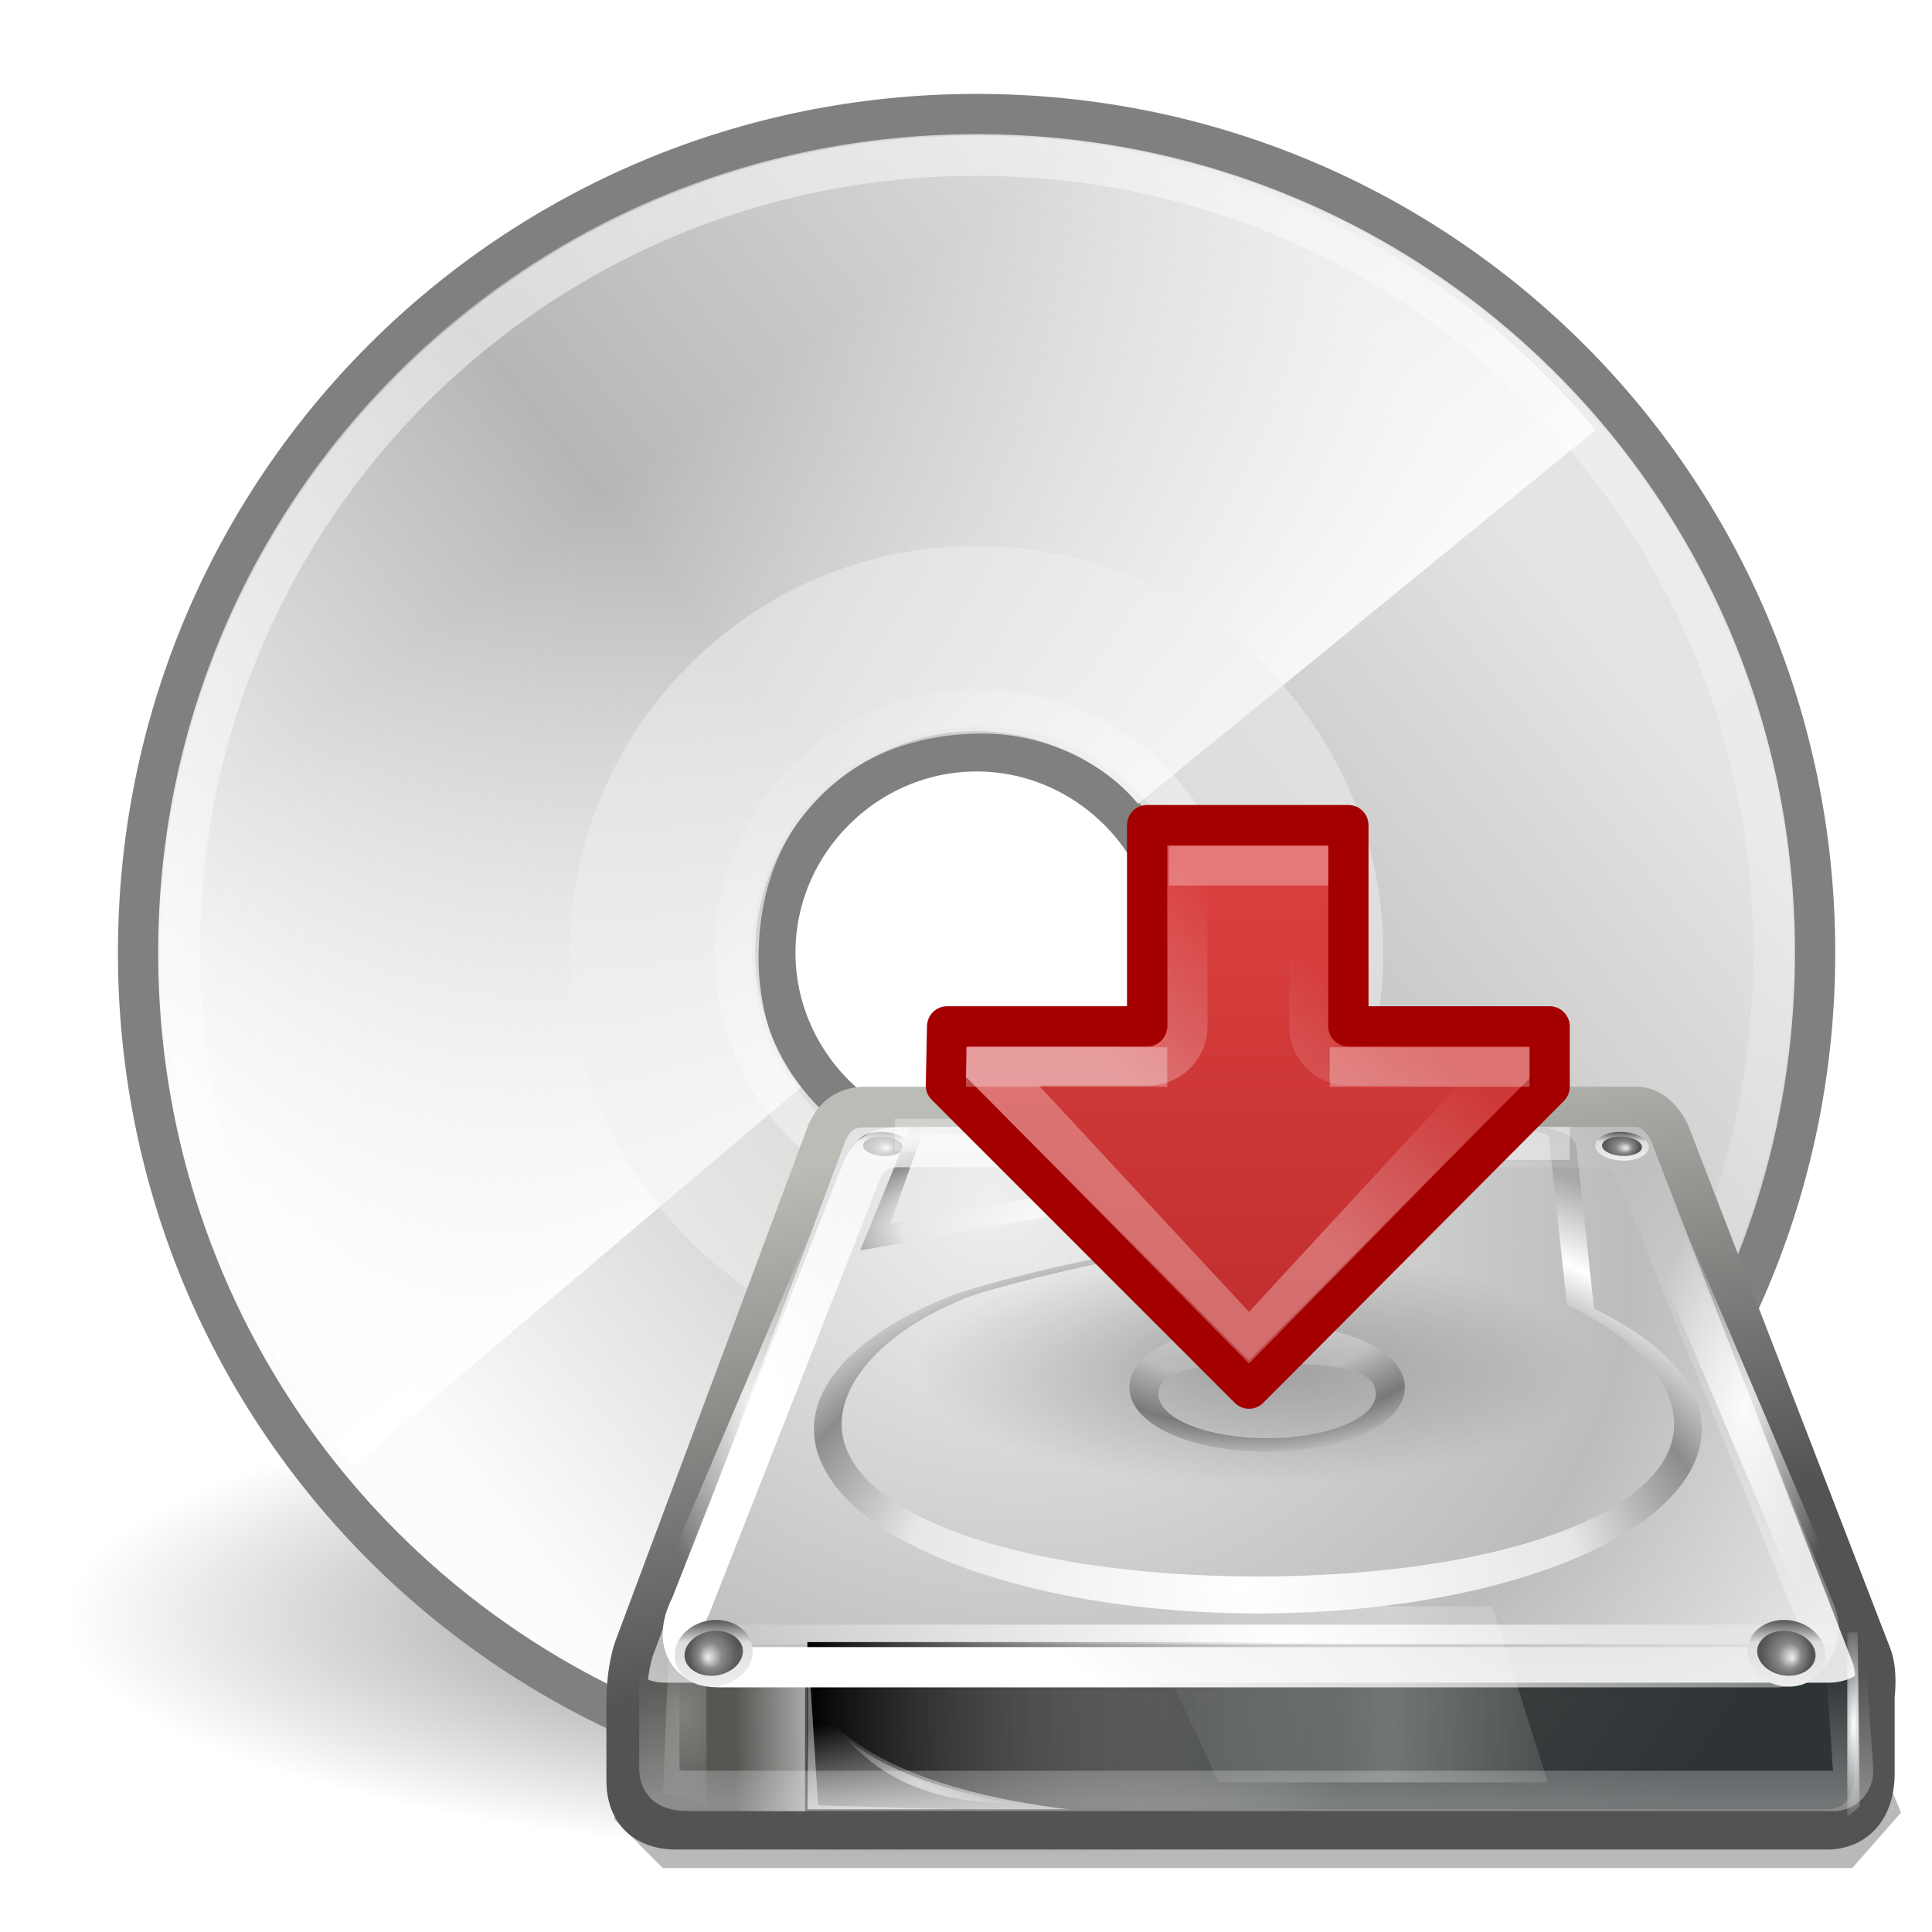 <?xml version="1.0" encoding="UTF-8" standalone="no"?>
<!-- Created with Inkscape (http://www.inkscape.org/) -->
<svg
   xmlns:dc="http://purl.org/dc/elements/1.1/"
   xmlns:cc="http://creativecommons.org/ns#"
   xmlns:rdf="http://www.w3.org/1999/02/22-rdf-syntax-ns#"
   xmlns:svg="http://www.w3.org/2000/svg"
   xmlns="http://www.w3.org/2000/svg"
   xmlns:xlink="http://www.w3.org/1999/xlink"
   xmlns:sodipodi="http://sodipodi.sourceforge.net/DTD/sodipodi-0.dtd"
   xmlns:inkscape="http://www.inkscape.org/namespaces/inkscape"
   width="48px"
   height="48px"
   id="svg12014"
   sodipodi:version="0.32"
   inkscape:version="0.46"
   sodipodi:docname="rip.svg"
   inkscape:output_extension="org.inkscape.output.svg.inkscape">
  <defs
     id="defs12016">
    <linearGradient
       inkscape:collect="always"
       id="linearGradient3908">
      <stop
         style="stop-color:#ffffff;stop-opacity:1;"
         offset="0"
         id="stop3910" />
      <stop
         style="stop-color:#ffffff;stop-opacity:0;"
         offset="1"
         id="stop3912" />
    </linearGradient>
    <linearGradient
       inkscape:collect="always"
       xlink:href="#linearGradient3908"
       id="linearGradient10478"
       gradientUnits="userSpaceOnUse"
       gradientTransform="translate(65,-49)"
       x1="371.312"
       y1="192.125"
       x2="374.476"
       y2="187.992" />
    <linearGradient
       id="linearGradient4016"
       inkscape:collect="always">
      <stop
         id="stop4018"
         offset="0"
         style="stop-color:#c22f2f;stop-opacity:1" />
      <stop
         id="stop4020"
         offset="1"
         style="stop-color:#da3f3f;stop-opacity:1" />
    </linearGradient>
    <linearGradient
       inkscape:collect="always"
       xlink:href="#linearGradient4016"
       id="linearGradient10476"
       gradientUnits="userSpaceOnUse"
       x1="404"
       y1="197.487"
       x2="404"
       y2="186.956" />
    <linearGradient
       inkscape:collect="always"
       id="linearGradient3956">
      <stop
         style="stop-color:#000000;stop-opacity:1;"
         offset="0"
         id="stop3958" />
      <stop
         style="stop-color:#000000;stop-opacity:0;"
         offset="1"
         id="stop3960" />
    </linearGradient>
    <radialGradient
       inkscape:collect="always"
       xlink:href="#linearGradient3956"
       id="radialGradient10474"
       gradientUnits="userSpaceOnUse"
       gradientTransform="matrix(1,0,0,0.352,0,93.783)"
       cx="378.938"
       cy="144.812"
       fx="378.938"
       fy="144.812"
       r="6.562" />
    <linearGradient
       inkscape:collect="always"
       id="linearGradient6317">
      <stop
         style="stop-color:#ffffff;stop-opacity:1;"
         offset="0"
         id="stop6319" />
      <stop
         style="stop-color:#ffffff;stop-opacity:0;"
         offset="1"
         id="stop6321" />
    </linearGradient>
    <linearGradient
       inkscape:collect="always"
       xlink:href="#linearGradient6317"
       id="linearGradient10117"
       gradientUnits="userSpaceOnUse"
       gradientTransform="translate(0,15)"
       x1="308.001"
       y1="139.406"
       x2="306.25"
       y2="139.406" />
    <radialGradient
       inkscape:collect="always"
       xlink:href="#XMLID_64_"
       id="radialGradient10115"
       gradientUnits="userSpaceOnUse"
       gradientTransform="matrix(2.496,0,0,2.496,-223.976,-53.226)"
       cx="113.065"
       cy="97.588"
       fx="113.667"
       fy="98"
       r="2.563" />
    <linearGradient
       inkscape:collect="always"
       xlink:href="#XMLID_63_"
       id="linearGradient10113"
       gradientUnits="userSpaceOnUse"
       gradientTransform="matrix(2.496,0,0,2.496,-223.976,-53.226)"
       x1="113.065"
       y1="100.662"
       x2="113.065"
       y2="94.513" />
    <radialGradient
       inkscape:collect="always"
       xlink:href="#XMLID_64_"
       id="radialGradient10111"
       gradientUnits="userSpaceOnUse"
       gradientTransform="matrix(2.496,0,0,2.496,-223.976,-53.226)"
       cx="113.065"
       cy="97.588"
       fx="113.667"
       fy="98"
       r="2.563" />
    <linearGradient
       inkscape:collect="always"
       xlink:href="#XMLID_63_"
       id="linearGradient10109"
       gradientUnits="userSpaceOnUse"
       gradientTransform="matrix(2.496,0,0,2.496,-223.976,-53.226)"
       x1="113.065"
       y1="100.662"
       x2="113.065"
       y2="94.513" />
    <linearGradient
       inkscape:collect="always"
       id="linearGradient9111">
      <stop
         style="stop-color:#ffffff;stop-opacity:1;"
         offset="0"
         id="stop9113" />
      <stop
         style="stop-color:#ffffff;stop-opacity:0;"
         offset="1"
         id="stop9115" />
    </linearGradient>
    <linearGradient
       inkscape:collect="always"
       xlink:href="#linearGradient9111"
       id="linearGradient10107"
       gradientUnits="userSpaceOnUse"
       gradientTransform="matrix(0.741,0,0,0.59,82.126,108.608)"
       x1="320.017"
       y1="79.981"
       x2="320.017"
       y2="74.421" />
    <linearGradient
       inkscape:collect="always"
       id="linearGradient9101">
      <stop
         style="stop-color:#ffffff;stop-opacity:1;"
         offset="0"
         id="stop9103" />
      <stop
         style="stop-color:#ffffff;stop-opacity:0;"
         offset="1"
         id="stop9105" />
    </linearGradient>
    <linearGradient
       inkscape:collect="always"
       xlink:href="#linearGradient9101"
       id="linearGradient10105"
       gradientUnits="userSpaceOnUse"
       gradientTransform="matrix(0.141,0,0,0.134,298.66,127.649)"
       x1="115.948"
       y1="186.813"
       x2="210.236"
       y2="85.606" />
    <linearGradient
       inkscape:collect="always"
       id="linearGradient7691">
      <stop
         style="stop-color:#ffffff;stop-opacity:1;"
         offset="0"
         id="stop7693" />
      <stop
         style="stop-color:#ffffff;stop-opacity:0;"
         offset="1"
         id="stop7695" />
    </linearGradient>
    <radialGradient
       inkscape:collect="always"
       xlink:href="#linearGradient7691"
       id="radialGradient10103"
       gradientUnits="userSpaceOnUse"
       gradientTransform="matrix(0.197,6.985926e-2,-1.735727e-2,5.454285e-2,297.63,137.633)"
       cx="85.75"
       cy="214.083"
       fx="85.75"
       fy="214.083"
       r="14" />
    <radialGradient
       inkscape:collect="always"
       xlink:href="#linearGradient7609"
       id="radialGradient10101"
       gradientUnits="userSpaceOnUse"
       gradientTransform="matrix(0.125,-1.319058e-2,5.66516e-3,3.929349e-2,298.351,137.1)"
       cx="127.317"
       cy="143.828"
       fx="127.317"
       fy="143.828"
       r="78.728" />
    <radialGradient
       inkscape:collect="always"
       xlink:href="#linearGradient7665"
       id="radialGradient10099"
       gradientUnits="userSpaceOnUse"
       gradientTransform="matrix(-0.146,0,0,0.336,340.277,101.304)"
       cx="230"
       cy="133"
       fx="230"
       fy="133"
       r="16.5" />
    <linearGradient
       inkscape:collect="always"
       id="linearGradient7665">
      <stop
         style="stop-color:#ffffff;stop-opacity:1;"
         offset="0"
         id="stop7667" />
      <stop
         style="stop-color:#ffffff;stop-opacity:0;"
         offset="1"
         id="stop7669" />
    </linearGradient>
    <radialGradient
       inkscape:collect="always"
       xlink:href="#linearGradient7665"
       id="radialGradient10097"
       gradientUnits="userSpaceOnUse"
       gradientTransform="matrix(0.146,0,0,0.336,297.76,101.304)"
       cx="230"
       cy="133"
       fx="230"
       fy="133"
       r="16.5" />
    <filter
       inkscape:collect="always"
       id="filter7557"
       x="-0.109"
       width="1.219"
       y="-0.247"
       height="1.493">
      <feGaussianBlur
         inkscape:collect="always"
         stdDeviation="3.187"
         id="feGaussianBlur7559" />
    </filter>
    <linearGradient
       inkscape:collect="always"
       id="linearGradient7537">
      <stop
         style="stop-color:#ffffff;stop-opacity:0.248"
         offset="0"
         id="stop7539" />
      <stop
         id="stop7561"
         offset="0.386"
         style="stop-color:#ffffff;stop-opacity:0.612;" />
      <stop
         style="stop-color:#ffffff;stop-opacity:0;"
         offset="1"
         id="stop7541" />
    </linearGradient>
    <linearGradient
       inkscape:collect="always"
       xlink:href="#linearGradient7537"
       id="linearGradient10095"
       gradientUnits="userSpaceOnUse"
       x1="152"
       y1="202.5"
       x2="222"
       y2="202.5" />
    <radialGradient
       inkscape:collect="always"
       xlink:href="#linearGradient7507"
       id="radialGradient10093"
       gradientUnits="userSpaceOnUse"
       gradientTransform="matrix(3.16,0,0,11.28,-94.095,-2079.13)"
       cx="43.562"
       cy="202.25"
       fx="43.562"
       fy="202.25"
       r="1.562" />
    <filter
       inkscape:collect="always"
       id="filter7527"
       x="-0.401"
       width="1.803"
       y="-0.042"
       height="1.084">
      <feGaussianBlur
         inkscape:collect="always"
         stdDeviation="0.523"
         id="feGaussianBlur7529" />
    </filter>
    <linearGradient
       inkscape:collect="always"
       id="linearGradient7507">
      <stop
         style="stop-color:#ffffff;stop-opacity:1;"
         offset="0"
         id="stop7509" />
      <stop
         style="stop-color:#ffffff;stop-opacity:0;"
         offset="1"
         id="stop7511" />
    </linearGradient>
    <radialGradient
       inkscape:collect="always"
       xlink:href="#linearGradient7507"
       id="radialGradient10091"
       gradientUnits="userSpaceOnUse"
       gradientTransform="matrix(3.16,0,0,11.28,-94.095,-2079.13)"
       cx="43.562"
       cy="202.25"
       fx="43.562"
       fy="202.25"
       r="1.562" />
    <radialGradient
       inkscape:collect="always"
       xlink:href="#XMLID_64_"
       id="radialGradient10089"
       gradientUnits="userSpaceOnUse"
       gradientTransform="matrix(2.496,0,0,2.496,-223.976,-53.226)"
       cx="113.065"
       cy="97.588"
       fx="113.667"
       fy="98"
       r="2.563" />
    <linearGradient
       inkscape:collect="always"
       xlink:href="#XMLID_63_"
       id="linearGradient10087"
       gradientUnits="userSpaceOnUse"
       gradientTransform="matrix(2.496,0,0,2.496,-223.976,-53.226)"
       x1="113.065"
       y1="100.662"
       x2="113.065"
       y2="94.513" />
    <radialGradient
       cx="113.065"
       cy="97.588"
       r="2.563"
       fx="113.667"
       fy="98"
       id="XMLID_64_"
       gradientUnits="userSpaceOnUse">
      <stop
         style="stop-color:#eeeeee;stop-opacity:1"
         offset="0"
         id="stop505" />
      <stop
         style="stop-color:#cecece;stop-opacity:1"
         offset="0.16"
         id="stop507" />
      <stop
         style="stop-color:#888888;stop-opacity:1"
         offset="0.468"
         id="stop509" />
      <stop
         style="stop-color:#555555;stop-opacity:1"
         offset="1"
         id="stop511" />
    </radialGradient>
    <radialGradient
       inkscape:collect="always"
       xlink:href="#XMLID_64_"
       id="radialGradient10085"
       gradientUnits="userSpaceOnUse"
       gradientTransform="matrix(2.496,0,0,2.496,-223.976,-53.226)"
       cx="113.065"
       cy="97.588"
       fx="113.667"
       fy="98"
       r="2.563" />
    <linearGradient
       x1="113.065"
       y1="100.662"
       x2="113.065"
       y2="94.513"
       id="XMLID_63_"
       gradientUnits="userSpaceOnUse">
      <stop
         style="stop-color:#eeeeee;stop-opacity:1"
         offset="0"
         id="stop496" />
      <stop
         style="stop-color:#dddddd;stop-opacity:1"
         offset="0.669"
         id="stop498" />
      <stop
         style="stop-color:#555555;stop-opacity:1"
         offset="1"
         id="stop500" />
    </linearGradient>
    <linearGradient
       inkscape:collect="always"
       xlink:href="#XMLID_63_"
       id="linearGradient10083"
       gradientUnits="userSpaceOnUse"
       gradientTransform="matrix(2.496,0,0,2.496,-223.976,-53.226)"
       x1="113.065"
       y1="100.662"
       x2="113.065"
       y2="94.513" />
    <linearGradient
       id="linearGradient7609">
      <stop
         id="stop7611"
         offset="0"
         style="stop-color:#ffffff;stop-opacity:1;" />
      <stop
         style="stop-color:#e7e7e7;stop-opacity:1;"
         offset="0.47"
         id="stop7677" />
      <stop
         style="stop-color:#8c8c8c;stop-opacity:1;"
         offset="0.672"
         id="stop7613" />
      <stop
         id="stop7617"
         offset="0.835"
         style="stop-color:#dddddd;stop-opacity:1" />
      <stop
         id="stop7615"
         offset="1"
         style="stop-color:#a8a8a8;stop-opacity:1" />
    </linearGradient>
    <radialGradient
       inkscape:collect="always"
       xlink:href="#linearGradient7609"
       id="radialGradient10081"
       gradientUnits="userSpaceOnUse"
       gradientTransform="matrix(0.105,0,0,-6.949895e-2,304.022,156.129)"
       cx="142.622"
       cy="191.854"
       fx="142.622"
       fy="191.854"
       r="78.728" />
    <linearGradient
       id="linearGradient7811">
      <stop
         style="stop-color:#ffffff;stop-opacity:1;"
         offset="0"
         id="stop7813" />
      <stop
         id="stop7815"
         offset="0.47"
         style="stop-color:#e7e7e7;stop-opacity:1;" />
      <stop
         id="stop7817"
         offset="0.672"
         style="stop-color:#8c8c8c;stop-opacity:1;" />
      <stop
         style="stop-color:#ffffff;stop-opacity:1"
         offset="0.835"
         id="stop7819" />
      <stop
         style="stop-color:#a8a8a8;stop-opacity:1"
         offset="1"
         id="stop7821" />
    </linearGradient>
    <radialGradient
       inkscape:collect="always"
       xlink:href="#linearGradient7811"
       id="radialGradient10079"
       gradientUnits="userSpaceOnUse"
       gradientTransform="matrix(0.228,-2.52997e-3,1.68841e-3,0.146,286.147,120.763)"
       cx="141.747"
       cy="206.426"
       fx="141.747"
       fy="206.426"
       r="78.728" />
    <linearGradient
       inkscape:collect="always"
       id="linearGradient10642">
      <stop
         style="stop-color:#535353;stop-opacity:1;"
         offset="0"
         id="stop10644" />
      <stop
         style="stop-color:#babdb6;stop-opacity:1"
         offset="1"
         id="stop10646" />
    </linearGradient>
    <linearGradient
       inkscape:collect="always"
       xlink:href="#linearGradient10642"
       id="linearGradient10077"
       gradientUnits="userSpaceOnUse"
       gradientTransform="translate(0,16)"
       x1="312.938"
       y1="135.625"
       x2="310.625"
       y2="123.5" />
    <linearGradient
       inkscape:collect="always"
       id="linearGradient4236">
      <stop
         style="stop-color:#eeeeee;stop-opacity:1;"
         offset="0"
         id="stop4238" />
      <stop
         style="stop-color:#eeeeee;stop-opacity:0;"
         offset="1"
         id="stop4240" />
    </linearGradient>
    <linearGradient
       inkscape:collect="always"
       xlink:href="#linearGradient4236"
       id="linearGradient10075"
       gradientUnits="userSpaceOnUse"
       gradientTransform="matrix(5.096,0,0,5.096,21.323,37.044)"
       x1="12.277"
       y1="37.206"
       x2="12.222"
       y2="33.759" />
    <linearGradient
       id="linearGradient6309">
      <stop
         style="stop-color:#000000;stop-opacity:1"
         offset="0"
         id="stop6311" />
      <stop
         style="stop-color:#bbbbbb;stop-opacity:0;"
         offset="1"
         id="stop6313" />
    </linearGradient>
    <linearGradient
       inkscape:collect="always"
       xlink:href="#linearGradient6309"
       id="linearGradient10073"
       gradientUnits="userSpaceOnUse"
       gradientTransform="matrix(5.096,0,0,5.096,25.377,30.287)"
       x1="7.062"
       y1="35.281"
       x2="24.688"
       y2="35.281" />
    <linearGradient
       inkscape:collect="always"
       id="linearGradient7497">
      <stop
         style="stop-color:#ffffff;stop-opacity:1;"
         offset="0"
         id="stop7499" />
      <stop
         style="stop-color:#ffffff;stop-opacity:0;"
         offset="1"
         id="stop7501" />
    </linearGradient>
    <radialGradient
       inkscape:collect="always"
       xlink:href="#linearGradient7497"
       id="radialGradient10071"
       gradientUnits="userSpaceOnUse"
       gradientTransform="matrix(0.144,1.488283e-2,-9.59234e-3,6.545833e-2,301.085,129.858)"
       cx="150.179"
       cy="301.802"
       fx="150.179"
       fy="301.802"
       r="106.185" />
    <linearGradient
       id="linearGradient4244">
      <stop
         style="stop-color:#efefef;stop-opacity:1"
         offset="0"
         id="stop4246" />
      <stop
         id="stop7563"
         offset="0.695"
         style="stop-color:#bcbcbc;stop-opacity:1" />
      <stop
         style="stop-color:#e4e4e4;stop-opacity:1"
         offset="1"
         id="stop4248" />
    </linearGradient>
    <radialGradient
       inkscape:collect="always"
       xlink:href="#linearGradient4244"
       id="radialGradient10069"
       gradientUnits="userSpaceOnUse"
       gradientTransform="matrix(0.954,0.53,-0.527,0.793,299.384,130.297)"
       cx="15.571"
       cy="2.959"
       fx="15.571"
       fy="2.959"
       r="20.936" />
    <linearGradient
       id="linearGradient4120">
      <stop
         style="stop-color:#555753;stop-opacity:1"
         offset="0"
         id="stop4122" />
      <stop
         style="stop-color:#2e3436;stop-opacity:1"
         offset="1"
         id="stop4124" />
    </linearGradient>
    <linearGradient
       inkscape:collect="always"
       xlink:href="#linearGradient4120"
       id="linearGradient10067"
       gradientUnits="userSpaceOnUse"
       gradientTransform="matrix(0.742,0,0,0.495,301.13,138.177)"
       x1="7.605"
       y1="28.481"
       x2="36.183"
       y2="40.944" />
    <filter
       inkscape:collect="always"
       id="filter7633"
       x="-0.053"
       width="1.106"
       y="-0.102"
       height="1.204">
      <feGaussianBlur
         inkscape:collect="always"
         stdDeviation="4.675"
         id="feGaussianBlur7635" />
    </filter>
    <filter
       inkscape:collect="always"
       id="filter7655"
       x="-0.103"
       width="1.205"
       y="-0.197"
       height="1.393">
      <feGaussianBlur
         inkscape:collect="always"
         stdDeviation="9.014"
         id="feGaussianBlur7657" />
    </filter>
    <linearGradient
       inkscape:collect="always"
       id="linearGradient6028">
      <stop
         style="stop-color:#ffffff;stop-opacity:1;"
         offset="0"
         id="stop6030" />
      <stop
         style="stop-color:#ffffff;stop-opacity:0;"
         offset="1"
         id="stop6032" />
    </linearGradient>
    <linearGradient
       inkscape:collect="always"
       xlink:href="#linearGradient6028"
       id="linearGradient3515"
       gradientUnits="userSpaceOnUse"
       x1="28.703"
       y1="31.495"
       x2="17.743"
       y2="18.367" />
    <linearGradient
       inkscape:collect="always"
       id="linearGradient6036">
      <stop
         style="stop-color:#ffffff;stop-opacity:1;"
         offset="0"
         id="stop6038" />
      <stop
         style="stop-color:#ffffff;stop-opacity:0;"
         offset="1"
         id="stop6040" />
    </linearGradient>
    <linearGradient
       inkscape:collect="always"
       xlink:href="#linearGradient6036"
       id="linearGradient3519"
       gradientUnits="userSpaceOnUse"
       x1="10.502"
       y1="3.61"
       x2="48.799"
       y2="54.698"
       gradientTransform="translate(-8.4107544e-2,-1.333)" />
    <linearGradient
       inkscape:collect="always"
       id="linearGradient4409">
      <stop
         style="stop-color:#ffffff;stop-opacity:1;"
         offset="0"
         id="stop4411" />
      <stop
         style="stop-color:#ffffff;stop-opacity:0;"
         offset="1"
         id="stop4413" />
    </linearGradient>
    <linearGradient
       inkscape:collect="always"
       xlink:href="#linearGradient4409"
       id="linearGradient4415"
       x1="25.986"
       y1="24.92"
       x2="15.889"
       y2="11.67"
       gradientUnits="userSpaceOnUse"
       gradientTransform="translate(0.5,-0.354)" />
    <linearGradient
       id="aigrd2"
       gradientUnits="userSpaceOnUse"
       x1="12.274"
       y1="32.416"
       x2="35.391"
       y2="14.203">
      <stop
         offset="0"
         style="stop-color:#FBFBFB"
         id="stop3043" />
      <stop
         offset="0.5"
         style="stop-color:#B6B6B6"
         id="stop3045" />
      <stop
         offset="1"
         style="stop-color:#E4E4E4"
         id="stop3047" />
    </linearGradient>
    <linearGradient
       inkscape:collect="always"
       xlink:href="#aigrd2"
       id="linearGradient3523"
       gradientUnits="userSpaceOnUse"
       gradientTransform="matrix(1.19,0,0,1.19,-4.309,-3.833)"
       x1="12.274"
       y1="32.416"
       x2="35.391"
       y2="14.203" />
    <linearGradient
       id="aigrd1"
       gradientUnits="userSpaceOnUse"
       x1="14.997"
       y1="11.188"
       x2="32.511"
       y2="34.307">
      <stop
         offset="0"
         style="stop-color:#EBEBEB"
         id="stop3034" />
      <stop
         offset="0.5"
         style="stop-color:#FFFFFF"
         id="stop3036" />
      <stop
         offset="1"
         style="stop-color:#EBEBEB"
         id="stop3038" />
    </linearGradient>
    <linearGradient
       inkscape:collect="always"
       xlink:href="#aigrd1"
       id="linearGradient3526"
       gradientUnits="userSpaceOnUse"
       gradientTransform="matrix(1.19,0,0,1.19,-4.309,-3.833)"
       x1="14.997"
       y1="11.188"
       x2="32.511"
       y2="34.307" />
    <linearGradient
       inkscape:collect="always"
       id="linearGradient23419">
      <stop
         style="stop-color:#000000;stop-opacity:1;"
         offset="0"
         id="stop23421" />
      <stop
         style="stop-color:#000000;stop-opacity:0;"
         offset="1"
         id="stop23423" />
    </linearGradient>
    <radialGradient
       inkscape:collect="always"
       xlink:href="#linearGradient23419"
       id="radialGradient3507"
       gradientUnits="userSpaceOnUse"
       gradientTransform="matrix(1,0,0,0.25,0,31.227)"
       cx="23.335"
       cy="41.636"
       fx="23.335"
       fy="41.636"
       r="22.627" />
  </defs>
  <sodipodi:namedview
     id="base"
     pagecolor="#ffffff"
     bordercolor="#666666"
     borderopacity="1.0"
     inkscape:pageopacity="0.0"
     inkscape:pageshadow="2"
     inkscape:zoom="7"
     inkscape:cx="24"
     inkscape:cy="24"
     inkscape:current-layer="layer1"
     showgrid="true"
     inkscape:grid-bbox="true"
     inkscape:document-units="px"
     inkscape:window-width="641"
     inkscape:window-height="688"
     inkscape:window-x="0"
     inkscape:window-y="25" />
  <g
     id="layer1"
     inkscape:label="Layer 1"
     inkscape:groupmode="layer">
    <path
       sodipodi:type="arc"
       style="opacity:0.55;fill:url(#radialGradient3507);fill-opacity:1;fill-rule:evenodd;stroke:none;stroke-width:2;stroke-linecap:butt;stroke-linejoin:miter;marker:none;marker-start:none;marker-mid:none;marker-end:none;stroke-miterlimit:4;stroke-dasharray:none;stroke-dashoffset:0;stroke-opacity:1;visibility:visible;display:inline;overflow:visible"
       id="path23417"
       sodipodi:cx="23.334524"
       sodipodi:cy="41.63604"
       sodipodi:rx="22.627417"
       sodipodi:ry="5.6568542"
       d="M 45.962,41.636 A 22.627,5.657 0 1 1 0.707,41.636 A 22.627,5.657 0 1 1 45.962,41.636 z"
       inkscape:r_cx="true"
       inkscape:r_cy="true"
       transform="matrix(1,0,0,1.066,0.916,-4.218)" />
    <path
       inkscape:r_cy="true"
       inkscape:r_cx="true"
       id="path3040"
       d="M 24.263,2.833 C 12.715,2.833 3.43,12.119 3.43,23.667 C 3.43,35.214 12.715,44.5 24.263,44.5 C 35.811,44.5 45.096,35.214 45.096,23.667 C 45.096,12.119 35.811,2.833 24.263,2.833 L 24.263,2.833 z M 24.263,28.667 C 21.525,28.667 19.263,26.405 19.263,23.667 C 19.263,20.929 21.525,18.667 24.263,18.667 C 27.001,18.667 29.263,20.929 29.263,23.667 C 29.263,26.405 27.001,28.667 24.263,28.667 z"
       style="fill:url(#linearGradient3526);fill-rule:nonzero;stroke:none;stroke-miterlimit:4" />
    <path
       inkscape:r_cy="true"
       inkscape:r_cx="true"
       id="path3049"
       d="M 24.263,2.833 C 12.715,2.833 3.43,12.119 3.43,23.667 C 3.43,35.214 12.715,44.5 24.263,44.5 C 35.811,44.5 45.096,35.214 45.096,23.667 C 45.096,12.119 35.811,2.833 24.263,2.833 L 24.263,2.833 z M 24.263,28.667 C 21.525,28.667 19.263,26.405 19.263,23.667 C 19.263,20.929 21.525,18.667 24.263,18.667 C 27.001,18.667 29.263,20.929 29.263,23.667 C 29.263,26.405 27.001,28.667 24.263,28.667 z"
       style="fill:url(#linearGradient3523);fill-rule:nonzero;stroke:#808080;stroke-miterlimit:4;stroke-opacity:1" />
    <path
       style="fill:url(#linearGradient4415);fill-opacity:1;fill-rule:nonzero;stroke:none;stroke-miterlimit:4;stroke-opacity:1"
       d="M 23.411,3.459 C 12.649,3.865 4.111,12.676 4.111,23.541 C 4.111,28.467 5.858,32.944 8.778,36.428 L 19.896,27.017 C 19.174,26.174 18.846,24.974 18.846,23.791 C 18.846,20.401 21.151,18.224 24.414,18.224 C 25.898,18.224 27.385,18.897 28.272,19.97 L 39.639,10.685 C 35.964,6.261 30.395,3.459 24.164,3.459 C 23.903,3.459 23.669,3.449 23.411,3.459 z"
       id="path3531"
       sodipodi:nodetypes="csccssccsc" />
    <path
       inkscape:r_cy="true"
       inkscape:r_cx="true"
       id="path3051"
       d="M 24.263,13.563 C 18.62,13.563 14.159,18.155 14.159,23.667 C 14.159,29.309 18.752,33.771 24.263,33.771 C 29.905,33.771 34.367,29.178 34.367,23.667 C 34.367,18.024 29.774,13.563 24.263,13.563 L 24.263,13.563 z M 24.263,29.178 C 21.245,29.178 18.752,26.685 18.752,23.667 C 18.752,20.649 21.245,18.155 24.263,18.155 C 27.281,18.155 29.774,20.649 29.774,23.667 C 29.774,26.685 27.281,29.178 24.263,29.178 z"
       style="opacity:0.511;fill:#eeeeec;fill-rule:nonzero;stroke:none;stroke-miterlimit:4" />
    <path
       inkscape:r_cy="true"
       inkscape:r_cx="true"
       style="opacity:0.546;fill:none;fill-rule:nonzero;stroke:url(#linearGradient3519);stroke-miterlimit:4;stroke-opacity:1"
       d="M 24.263,3.869 C 13.289,3.869 4.465,12.693 4.465,23.667 C 4.465,34.64 13.289,43.464 24.263,43.464 C 35.236,43.464 44.061,34.64 44.061,23.667 C 44.061,12.693 35.236,3.869 24.263,3.869 L 24.263,3.869 z"
       id="path5264"
       sodipodi:nodetypes="cccccc" />
    <path
       inkscape:r_cy="true"
       inkscape:r_cx="true"
       sodipodi:type="arc"
       style="opacity:0.672;fill:none;fill-opacity:0.316;fill-rule:nonzero;stroke:url(#linearGradient3515);stroke-width:0.931;stroke-linecap:butt;stroke-linejoin:miter;marker:none;marker-start:none;marker-mid:none;marker-end:none;stroke-miterlimit:4;stroke-dashoffset:0;stroke-opacity:1;visibility:visible;display:inline;overflow:visible"
       id="path6026"
       sodipodi:cx="24.306795"
       sodipodi:cy="24.930641"
       sodipodi:rx="6.0987959"
       sodipodi:ry="6.0987959"
       d="M 30.406,24.931 A 6.099,6.099 0 1 1 18.208,24.931 A 6.099,6.099 0 1 1 30.406,24.931 z"
       transform="translate(4.2804561e-3,-1.245)" />
    <g
       style="display:inline;enable-background:new"
       id="g2963"
       transform="translate(-288,-111)">
      <g
         transform="matrix(0.146,0,0,0.153,306.757,123.599)"
         style="opacity:0.896"
         id="g9132">
        <path
           id="path9134"
           d="M 75,113 L 40,213 L 48,221 L 243,221 L 251,212 L 209,111 L 75,113 z"
           style="opacity:0.554;fill:#000000;fill-opacity:1;fill-rule:nonzero;stroke:none;stroke-width:1;marker:none;visibility:visible;display:inline;overflow:visible;filter:url(#filter7655);enable-background:accumulate"
           transform="matrix(1.038,0,0,1,-65.517,0)" />
        <path
           style="fill:#000000;fill-opacity:1;fill-rule:nonzero;stroke:none;stroke-width:1;marker:none;visibility:visible;display:inline;overflow:visible;filter:url(#filter7633);enable-background:accumulate"
           d="M 15,106.482 L -20,206.482 L -12,214.482 L 183,214.482 L 191,205.482 L 149,104.482 L 15,106.482 L 15,106.482 z"
           id="path9136" />
      </g>
      <path
         style="fill:url(#linearGradient10067);fill-opacity:1;fill-rule:evenodd;stroke:none"
         d="M 303.557,151.53 L 304.124,151.188 L 332.014,151.219 L 334.581,151.376 L 334.581,155.539 C 334.581,156.096 334.131,156.451 333.401,156.451 L 304.789,156.451 C 304.049,156.451 303.557,156.183 303.557,155.647 L 303.557,151.53 L 303.557,151.53 z"
         id="path9138"
         sodipodi:nodetypes="ccccccccc" />
      <path
         style="fill:url(#radialGradient10069);fill-opacity:1;fill-rule:evenodd;stroke:none"
         d="M 303.761,151.183 C 303.232,152.176 303.761,152.806 304.529,152.806 C 304.529,152.806 333.45,152.806 333.45,152.806 C 334.28,152.79 334.818,152.12 334.509,151.353 L 329.53,139.678 C 329.394,139.331 329.045,139.008 328.683,139 L 309.508,139 C 309.045,139 308.74,139.206 308.555,139.581 C 308.555,139.581 303.761,151.183 303.761,151.183 L 303.761,151.183 z"
         id="path9140"
         sodipodi:nodetypes="csccccccs" />
      <path
         style="fill:url(#radialGradient10071);fill-opacity:1;fill-rule:evenodd;stroke:none"
         d="M 334.348,149.905 C 334.395,150.682 334.041,151.345 333.368,151.363 C 333.368,151.363 305.101,151.363 305.101,151.363 C 304.145,151.363 303.716,151.161 303.555,150.823 C 303.623,151.41 304.168,151.848 305.101,151.848 C 305.101,151.848 333.368,151.848 333.368,151.848 C 334.166,151.828 334.668,150.963 334.371,149.986 L 334.348,149.905 L 334.348,149.905 z"
         id="path9142"
         sodipodi:nodetypes="cccccccc" />
      <g
         transform="matrix(0.146,0,0,0.153,299.098,121.822)"
         id="g9144">
        <rect
           y="195.916"
           x="61.37"
           height="28.348"
           width="89.822"
           id="rect9146"
           style="fill:url(#linearGradient10073);fill-opacity:1;fill-rule:evenodd;stroke:none;stroke-width:2.409;marker:none;visibility:visible;display:inline;overflow:visible" />
        <path
           sodipodi:nodetypes="cscc"
           id="path9148"
           d="M 61.37,224.264 C 61.37,224.264 61.37,203.82 61.37,203.82 C 70.724,220.023 103.651,224.264 127.303,224.264 C 127.303,224.264 61.37,224.264 61.37,224.264 z"
           style="opacity:0.811;fill:url(#linearGradient10075);fill-opacity:1;fill-rule:evenodd;stroke:none" />
        <path
           id="path9150"
           d="M 61.456,195.984 L 61.456,224.173 L 125.478,224.173 L 63.208,222.421 L 61.456,195.984 L 61.456,195.984 z"
           style="opacity:0.44;fill:#ffffff;fill-opacity:1;fill-rule:evenodd;stroke:none" />
      </g>
      <path
         clip-path="none"
         style="fill:none;stroke:url(#linearGradient10077);stroke-width:1;stroke-linecap:round;stroke-linejoin:round;stroke-miterlimit:4;stroke-dasharray:none;stroke-opacity:1"
         d="M 309.499,138.5 C 309.035,138.5 308.734,138.718 308.548,139.133 C 308.548,139.133 303.752,151.962 303.752,151.962 C 303.752,151.962 303.566,152.465 303.566,153.298 C 303.566,153.298 303.566,155.232 303.566,155.232 C 303.566,156.044 304.054,156.451 304.794,156.451 L 333.39,156.451 C 334.121,156.451 334.572,155.912 334.572,155.068 L 334.572,153.134 C 334.572,153.134 334.651,152.556 334.503,152.149 L 329.52,139.25 C 329.384,138.866 329.048,138.509 328.686,138.5 L 309.499,138.5 L 309.499,138.5 z"
         id="path9152"
         sodipodi:nodetypes="cccsccccccccc" />
      <path
         id="path9154"
         style="fill:url(#radialGradient10079);fill-opacity:1"
         d="M 330.264,146.238 C 330.123,145.232 329.176,144.272 327.603,143.515 C 327.572,143.224 327.169,139.502 327.169,139.502 C 327.138,139.216 326.668,139 326.075,139 L 322.357,139 C 321.76,139 321.299,139.219 321.284,139.509 C 321.215,140.82 319.135,141.504 316.031,142.127 C 314.944,142.273 312.108,142.96 311.458,143.262 C 309.542,144.054 308.399,145.111 308.241,146.238 C 308.097,147.263 308.789,148.289 310.19,149.127 C 312.24,150.353 315.628,151.085 319.252,151.085 C 322.877,151.085 326.264,150.353 328.315,149.127 C 329.594,148.362 330.282,147.439 330.282,146.504 C 330.282,146.416 330.275,146.327 330.264,146.238 L 330.264,146.238 z M 319.252,150.167 C 313.216,150.167 308.594,148.522 308.928,146.14 C 309.073,145.113 310.131,144.017 311.885,143.295 C 312.213,143.103 315.179,142.356 316.243,142.224 C 319.192,141.634 321.888,140.868 321.973,139.254 C 321.977,139.177 322.146,139.116 322.357,139.116 L 326.075,139.116 C 326.29,139.116 326.472,139.18 326.48,139.259 L 326.932,143.429 C 328.495,144.132 329.442,145.181 329.576,146.14 C 329.911,148.522 325.289,150.167 319.252,150.167 L 319.252,150.167 z"
         sodipodi:nodetypes="cccccsccsssssccsccsccccsc" />
      <path
         id="path9156"
         style="fill:url(#radialGradient10081);fill-opacity:1;fill-rule:nonzero;stroke-width:1;stroke-linecap:butt;stroke-linejoin:miter;marker:none;stroke-miterlimit:4;stroke-dasharray:none;stroke-dashoffset:0;stroke-opacity:1;visibility:visible;display:inline;overflow:visible;enable-background:accumulate"
         d="M 319.481,147.066 C 317.563,147.066 316.092,146.393 316.061,145.499 C 316.06,145.489 316.06,145.48 316.06,145.471 C 316.06,145.147 316.253,144.84 316.619,144.58 C 317.239,144.14 318.309,143.877 319.482,143.877 C 320.654,143.877 321.724,144.14 322.344,144.58 C 322.721,144.847 322.914,145.165 322.902,145.499 C 322.871,146.393 321.4,147.066 319.481,147.066 L 319.481,147.066 z M 319.539,144.877 C 317.736,144.877 316.76,145.044 316.782,145.654 C 316.802,146.254 318.011,146.733 319.481,146.733 C 320.951,146.733 322.16,146.253 322.181,145.654 C 322.202,145.044 321.341,144.877 319.539,144.877 L 319.539,144.877 z"
         sodipodi:nodetypes="cssssssccsssc" />
      <g
         id="g9164"
         transform="matrix(6.707933e-2,0,0,4.653275e-2,306.034,130.623)">
        <path
           id="path9166"
           style="fill:url(#linearGradient10083)"
           d="M 48.3,190.28 C 48.614,194.527 53.324,197.991 58.814,197.991 C 64.302,197.991 68.457,194.527 68.09,190.28 C 67.726,186.055 63.019,182.643 57.584,182.643 C 52.146,182.645 47.99,186.055 48.3,190.28 z" />
        <path
           id="path9168"
           style="fill:url(#radialGradient10085)"
           d="M 51.851,187.292 C 51.35,187.831 50.776,188.695 50.776,189.843 C 50.776,189.925 50.781,190.008 50.786,190.095 C 51.003,193.022 54.679,195.496 58.812,195.496 C 61.165,195.496 63.316,194.685 64.564,193.322 C 65.101,192.74 65.712,191.777 65.602,190.494 C 65.35,187.592 61.679,185.139 57.581,185.139 C 55.245,185.141 53.102,185.945 51.851,187.292 L 51.851,187.292 z" />
      </g>
      <g
         transform="matrix(6.707933e-2,0,0,4.653275e-2,324.395,130.623)"
         id="g9170">
        <path
           d="M 48.3,190.28 C 48.614,194.527 53.324,197.991 58.814,197.991 C 64.302,197.991 68.457,194.527 68.09,190.28 C 67.726,186.055 63.019,182.643 57.584,182.643 C 52.146,182.645 47.99,186.055 48.3,190.28 z"
           style="fill:url(#linearGradient10087)"
           id="path9172" />
        <path
           d="M 51.851,187.292 C 51.35,187.831 50.776,188.695 50.776,189.843 C 50.776,189.925 50.781,190.008 50.786,190.095 C 51.003,193.022 54.679,195.496 58.812,195.496 C 61.165,195.496 63.316,194.685 64.564,193.322 C 65.101,192.74 65.712,191.777 65.602,190.494 C 65.35,187.592 61.679,185.139 57.581,185.139 C 55.245,185.141 53.102,185.945 51.851,187.292 L 51.851,187.292 z"
           style="fill:url(#radialGradient10089)"
           id="path9174" />
      </g>
      <path
         transform="matrix(0.346,0,0,0.153,289.939,122.593)"
         id="path9176"
         d="M 42.5,187.25 L 42,215.5 L 45.125,217.25 L 45.125,187.25 L 42.5,187.25 z"
         style="opacity:0.496;fill:url(#radialGradient10091);fill-opacity:1;fill-rule:nonzero;stroke:none;stroke-width:1.54;marker:none;visibility:visible;display:inline;overflow:visible;filter:url(#filter7527);enable-background:accumulate" />
      <path
         transform="matrix(-9.894585e-2,0,0,0.153,338.36,122.906)"
         style="fill:url(#radialGradient10093);fill-opacity:1;fill-rule:nonzero;stroke:none;stroke-width:1.54;marker:none;visibility:visible;display:inline;overflow:visible;filter:url(#filter7527);enable-background:accumulate"
         d="M 42.5,187.25 L 42,215.5 L 45.125,217.25 L 45.125,187.25 L 42.5,187.25 z"
         id="path9178" />
      <path
         transform="matrix(-0.146,0,0,0.141,348.648,124.543)"
         id="path9180"
         d="M 161.5,187 L 152,218 L 208,218 L 222,187 L 161.5,187 z"
         style="opacity:0.678;fill:url(#linearGradient10095);fill-opacity:1;fill-rule:nonzero;stroke:none;stroke-width:1.54;marker:none;visibility:visible;display:inline;overflow:visible;filter:url(#filter7557);enable-background:accumulate" />
      <path
         id="path9182"
         d="M 328.899,140.5 L 333.555,151.447"
         style="opacity:0.896;fill:none;stroke:url(#radialGradient10097);stroke-width:1;stroke-linecap:butt;stroke-linejoin:miter;marker:none;stroke-miterlimit:4;stroke-dasharray:none;stroke-dashoffset:0;stroke-opacity:1;visibility:visible;display:inline;overflow:visible;enable-background:accumulate" />
      <path
         style="opacity:0.896;fill:none;stroke:url(#radialGradient10099);stroke-width:1;stroke-linecap:butt;stroke-linejoin:miter;marker:none;stroke-miterlimit:4;stroke-dasharray:none;stroke-dashoffset:0;stroke-opacity:1;visibility:visible;display:inline;overflow:visible;enable-background:accumulate"
         d="M 309.139,140.5 L 304.482,151.447"
         id="path9184" />
      <path
         sodipodi:nodetypes="ccccccccsscccccccsccc"
         id="path9186"
         d="M 310.627,139 L 310.559,139.167 L 309.54,141.653 L 309.367,142.069 L 309.872,141.98 L 318.457,140.426 L 318.485,140.418 L 318.507,140.41 C 318.962,140.254 319.205,139.94 319.262,139.652 C 319.291,139.508 319.282,139.367 319.207,139.237 C 319.137,139.113 318.954,139.004 318.762,139.007 L 318.762,138.999 L 318.73,138.999 L 310.832,138.999 L 310.627,138.999 L 310.627,139 z M 310.918,139.154 L 318.83,139.154 C 318.834,139.175 318.843,139.186 318.835,139.226 C 318.81,139.351 318.703,139.798 318.435,139.896 L 310.114,141.403 L 310.918,139.154 L 310.918,139.154 z"
         style="fill:url(#radialGradient10101);fill-opacity:1;fill-rule:nonzero;stroke:none;stroke-width:1;marker:none;visibility:visible;display:inline;overflow:visible;enable-background:accumulate" />
      <path
         sodipodi:nodetypes="ccc"
         id="path9188"
         d="M 309.029,154.188 C 309.888,155.16 311.131,155.797 313.103,155.799 C 311.241,155.439 309.873,154.906 309.029,154.188 z"
         style="opacity:0.554;fill:url(#radialGradient10103);fill-opacity:1;fill-rule:nonzero;stroke:none;stroke-width:1;marker:none;visibility:visible;display:inline;overflow:visible;enable-background:accumulate" />
      <path
         sodipodi:nodetypes="csccccccs"
         id="path9196"
         d="M 305.158,150.903 C 304.677,151.833 305.158,152.422 305.856,152.422 C 305.856,152.422 332.138,152.422 332.138,152.422 C 332.893,152.407 333.382,151.78 333.101,151.062 L 328.666,140.135 C 328.542,139.81 328.225,139.508 327.896,139.5 L 310.291,139.5 C 309.87,139.5 309.593,139.693 309.425,140.044 C 309.425,140.044 305.158,150.903 305.158,150.903 z"
         style="fill:none;stroke:url(#linearGradient10105);stroke-width:1;stroke-linecap:butt;stroke-linejoin:miter;stroke-miterlimit:4;stroke-dasharray:none;stroke-opacity:1" />
      <path
         sodipodi:nodetypes="ccsccc"
         id="path9198"
         d="M 304.381,151.824 L 304.381,154.921 C 304.381,155.364 304.667,155.494 305.094,155.494 L 333.448,155.494 C 333.841,155.546 334.07,155.234 334.038,154.947 L 333.841,152.053"
         style="opacity:0.327;fill:none;stroke:url(#linearGradient10107);stroke-width:1;stroke-linecap:butt;stroke-linejoin:miter;marker:none;stroke-miterlimit:4;stroke-dasharray:none;stroke-dashoffset:0;stroke-opacity:1;visibility:visible;display:inline;overflow:visible;enable-background:accumulate" />
      <path
         sodipodi:nodetypes="cccccc"
         id="path9200"
         d="M 321.598,139 L 327,139 L 327,139.815 L 323.104,139.815 C 321.248,141.025 319.393,141.522 317.538,141.648 C 319.062,140.863 321.635,140.676 321.598,139 L 321.598,139 z"
         style="opacity:0.421;fill:#ffffff;fill-opacity:1;fill-rule:nonzero;stroke:none;stroke-width:1;marker:none;visibility:visible;display:inline;overflow:visible;enable-background:accumulate" />
      <rect
         style="opacity:0.312;fill:#ffffff;fill-opacity:1;fill-rule:nonzero;stroke:none;stroke-width:1;marker:none;visibility:visible;display:inline;overflow:visible;enable-background:accumulate"
         id="rect9202"
         width="8.906"
         height="0.815"
         x="310.235"
         y="138.793" />
      <g
         transform="matrix(-9.781119e-2,0,0,0.108,311.424,131.521)"
         id="g9158">
        <path
           d="M 48.3,190.28 C 48.614,194.527 53.324,197.991 58.814,197.991 C 64.302,197.991 68.457,194.527 68.09,190.28 C 67.726,186.055 63.019,182.643 57.584,182.643 C 52.146,182.645 47.99,186.055 48.3,190.28 z"
           style="fill:url(#linearGradient10109)"
           id="path9160" />
        <path
           d="M 51.851,187.292 C 51.35,187.831 50.776,188.695 50.776,189.843 C 50.776,189.925 50.781,190.008 50.786,190.095 C 51.003,193.022 54.679,195.496 58.812,195.496 C 61.165,195.496 63.316,194.685 64.564,193.322 C 65.101,192.74 65.712,191.777 65.602,190.494 C 65.35,187.592 61.679,185.139 57.581,185.139 C 55.245,185.141 53.102,185.945 51.851,187.292 L 51.851,187.292 z"
           style="fill:url(#radialGradient10111)"
           id="path9162" />
      </g>
      <g
         id="g9190"
         transform="matrix(9.781119e-2,0,0,0.108,326.69,131.521)">
        <path
           id="path9192"
           style="fill:url(#linearGradient10113)"
           d="M 48.3,190.28 C 48.614,194.527 53.324,197.991 58.814,197.991 C 64.302,197.991 68.457,194.527 68.09,190.28 C 67.726,186.055 63.019,182.643 57.584,182.643 C 52.146,182.645 47.99,186.055 48.3,190.28 z" />
        <path
           id="path9194"
           style="fill:url(#radialGradient10115)"
           d="M 51.851,187.292 C 51.35,187.831 50.776,188.695 50.776,189.843 C 50.776,189.925 50.781,190.008 50.786,190.095 C 51.003,193.022 54.679,195.496 58.812,195.496 C 61.165,195.496 63.316,194.685 64.564,193.322 C 65.101,192.74 65.712,191.777 65.602,190.494 C 65.35,187.592 61.679,185.139 57.581,185.139 C 55.245,185.141 53.102,185.945 51.851,187.292 L 51.851,187.292 z" />
      </g>
      <rect
         y="151.969"
         x="306.031"
         height="4.031"
         width="1.969"
         id="rect6315"
         style="opacity:0.496;fill:url(#linearGradient10117);fill-opacity:1;stroke:none" />
    </g>
    <g
       style="display:inline;enable-background:new"
       id="g4393"
       transform="translate(-408,-116)">
      <path
         transform="matrix(1.269,0,0,1.272,-41.757,-34.171)"
         d="M 385.5,144.812 A 6.562,2.312 0 1 1 372.375,144.812 A 6.562,2.312 0 1 1 385.5,144.812 z"
         sodipodi:ry="2.3125"
         sodipodi:rx="6.5625"
         sodipodi:cy="144.8125"
         sodipodi:cx="378.9375"
         id="path4000"
         style="opacity:0.261;fill:url(#radialGradient10474);fill-opacity:1;stroke:none;display:inline;enable-background:new"
         sodipodi:type="arc" />
      <g
         transform="translate(35,-49)"
         id="g3964"
         style="display:inline;enable-background:new">
        <path
           style="fill:url(#linearGradient10476);fill-opacity:1;stroke:#a40000;stroke-width:1;stroke-linejoin:round;stroke-miterlimit:4;stroke-dasharray:none;stroke-opacity:1;display:inline;enable-background:new"
           d="M 401.5,185.5 L 401.5,190.5 L 396.531,190.5 L 396.5,191.969 L 404.031,199.5 L 411.5,192 L 411.5,190.5 L 406.5,190.5 L 406.5,185.5 L 401.5,185.5 L 401.5,185.5 z"
           id="path3966"
           sodipodi:nodetypes="cccccccccc" />
        <path
           sodipodi:nodetypes="ccccccccccccccccccccccc"
           id="path3970"
           transform="translate(-35,49)"
           d="M 437.031,137 L 437,137 L 437.016,141.445 C 437.016,141.721 436.807,142 436.531,142 L 432.031,142 L 432,142.75 L 439.031,149.875 L 446,142.781 L 446,142 L 441.5,142 C 441.224,142 441,141.776 441,141.5 L 441,137 L 437.031,137 L 437.031,137 z M 438,138 L 440.031,138 L 440.031,141.5 C 440.031,142.311 440.689,142.969 441.5,142.969 L 444.219,142.969 L 439.031,148.594 L 433.812,142.969 L 436.531,142.969 C 437.342,142.969 438,142.311 438,141.5 L 438,138 z"
           style="opacity:0.3;fill:url(#linearGradient10478);fill-opacity:1;stroke:none;display:inline;enable-background:new" />
        <g
           id="g3978"
           style="opacity:0.4;display:inline;enable-background:new"
           transform="translate(30,1)" />
      </g>
      <rect
         style="opacity:0.3;fill:#ffffff;fill-opacity:1;stroke:none;display:inline;enable-background:new"
         id="rect3980"
         width="5"
         height="0.981"
         x="432"
         y="142.019" />
      <rect
         style="opacity:0.3;fill:#ffffff;fill-opacity:1;stroke:none;display:inline;enable-background:new"
         id="rect3982"
         width="4.963"
         height="0.981"
         x="441.037"
         y="142.019" />
      <rect
         style="opacity:0.3;fill:#ffffff;fill-opacity:1;stroke:none;display:inline;enable-background:new"
         id="rect4014"
         width="3.963"
         height="0.981"
         x="437.037"
         y="137.019" />
    </g>
  </g>
</svg>
